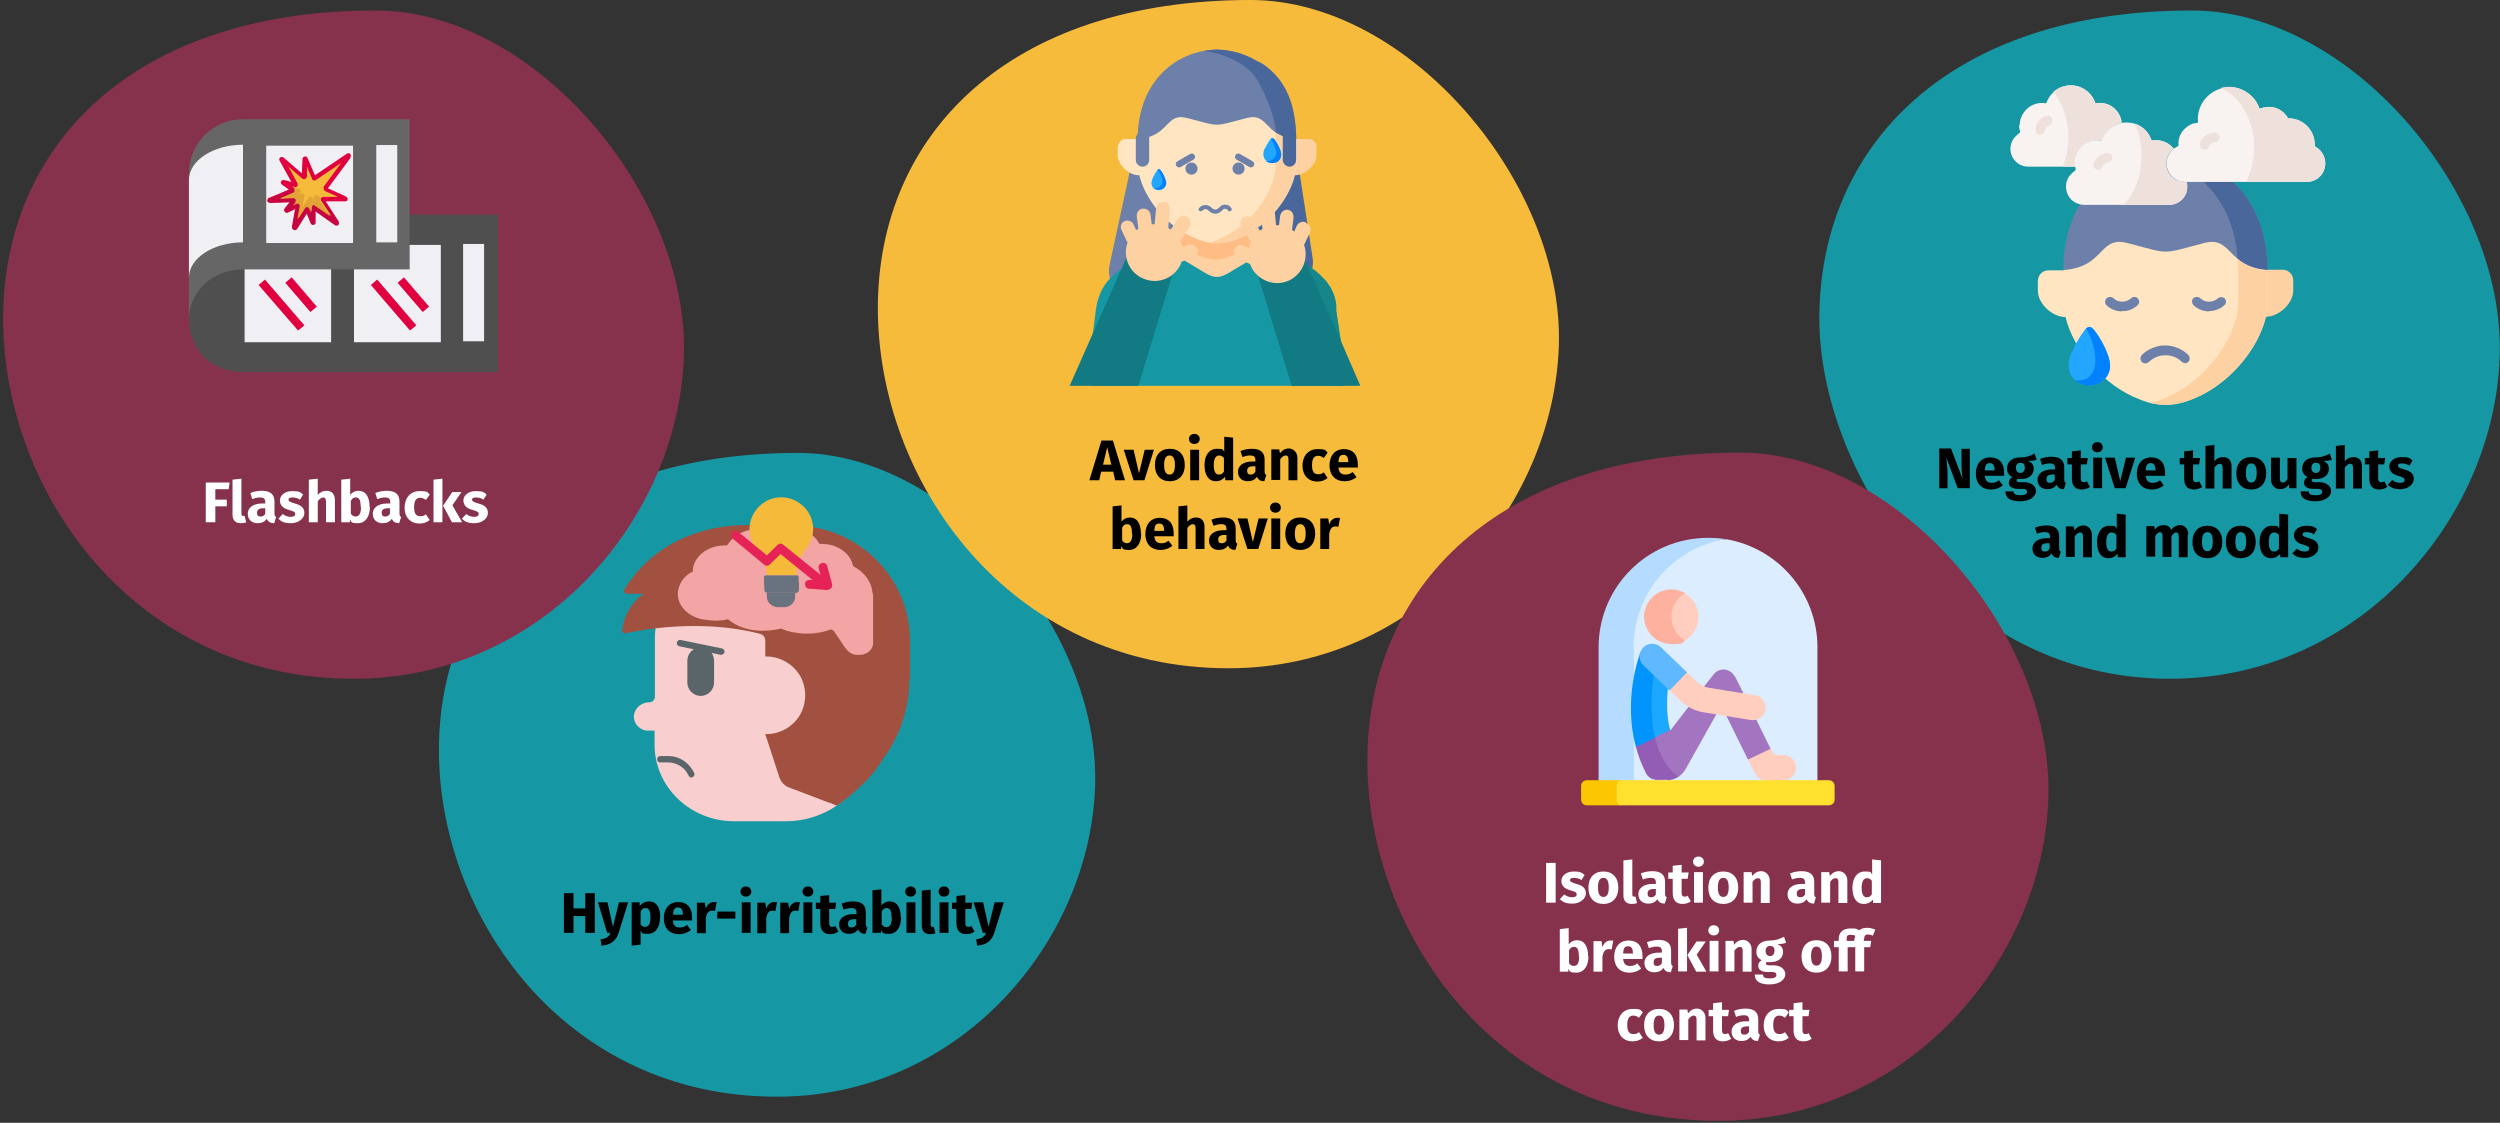 <?xml version="1.0" encoding="UTF-8"?>
<svg xmlns="http://www.w3.org/2000/svg" id="Ebene_1" data-name="Ebene 1" version="1.1" viewBox="0 0 786 353">
  <rect x="0" y="0" width="786" height="353" fill="#333333" stroke="none"/>
  <defs>
    <style>
      .cls-1 {
        fill: #87324c;
      }

      .cls-1, .cls-2, .cls-3, .cls-4, .cls-5, .cls-6, .cls-7, .cls-8, .cls-9, .cls-10, .cls-11, .cls-12, .cls-13, .cls-14, .cls-15, .cls-16, .cls-17, .cls-18, .cls-19, .cls-20, .cls-21, .cls-22, .cls-23, .cls-24, .cls-25, .cls-26, .cls-27, .cls-28, .cls-29, .cls-30, .cls-31, .cls-32, .cls-33, .cls-34, .cls-35, .cls-36, .cls-37, .cls-38, .cls-39, .cls-40, .cls-41, .cls-42, .cls-43, .cls-44, .cls-45, .cls-46 {
        stroke-width: 0px;
      }

      .cls-2, .cls-8, .cls-20, .cls-25, .cls-27, .cls-31, .cls-33, .cls-34, .cls-36, .cls-38, .cls-44 {
        fill-rule: evenodd;
      }

      .cls-2, .cls-35 {
        fill: #49679b;
      }

      .cls-3 {
        fill: #117a83;
      }

      .cls-4 {
        fill: #f6ba3a;
      }

      .cls-5 {
        fill: #f3a5a6;
      }

      .cls-6 {
        fill: #000;
      }

      .cls-7 {
        fill: #f8cfce;
      }

      .cls-8, .cls-16 {
        fill: #6d80aa;
      }

      .cls-9 {
        fill: #e52357;
      }

      .cls-10 {
        fill: #68737f;
      }

      .cls-11 {
        fill: #1ca8ff;
      }

      .cls-12, .cls-47 {
        fill: none;
      }

      .cls-13 {
        fill: #ffcebe;
      }

      .cls-14 {
        fill: #efeff4;
      }

      .cls-15 {
        fill: #666;
      }

      .cls-17, .cls-20 {
        fill: #fed1a3;
      }

      .cls-18 {
        fill: #60b9fe;
      }

      .cls-19 {
        fill: #dbedff;
      }

      .cls-21 {
        fill: #c60540;
      }

      .cls-22, .cls-34 {
        fill: #eee1dc;
      }

      .cls-23 {
        fill: #b5dcff;
      }

      .cls-24 {
        fill: #e0003f;
      }

      .cls-25 {
        fill: #0182fc;
      }

      .cls-26 {
        fill: #ffe02f;
      }

      .cls-27, .cls-32 {
        fill: #1598a4;
      }

      .cls-28 {
        fill: #a2503f;
      }

      .cls-29 {
        fill: #4f4f4f;
      }

      .cls-30 {
        fill: #5a6569;
      }

      .cls-31 {
        fill: #f8f2f0;
      }

      .cls-33 {
        fill: #22a6fe;
      }

      .cls-36 {
        fill: #158689;
      }

      .cls-37 {
        fill: #a374c0;
      }

      .cls-47 {
        stroke: #6d80aa;
        stroke-linecap: round;
        stroke-width: 1.3px;
      }

      .cls-38 {
        fill: #ffe5c1;
      }

      .cls-39 {
        fill: #fff;
      }

      .cls-40 {
        fill: #f7bb3c;
      }

      .cls-41 {
        fill: #0094fd;
      }

      .cls-42 {
        fill: #fbc700;
      }

      .cls-43 {
        fill: #e2a437;
      }

      .cls-44 {
        fill: #ffbc85;
      }

      .cls-45 {
        fill: #ffb1a0;
      }

      .cls-46 {
        fill: #935cb5;
      }
    </style>
  </defs>
  <g id="Page-1">
    <g id="vorlage">
      <g id="ptbs-symptome">
        <path id="path-3" class="cls-12" d="M10.4,0h765.3c5.7,0,10.4,8.3,10.4,18.6v314.7c0,10.3-4.6,18.6-10.4,18.6H10.4c-5.7,0-10.4-8.3-10.4-18.6V18.7C0,8.4,4.6,0,10.4,0Z"></path>
        <g id="Group">
          <path id="Oval-Copy-4" class="cls-32" d="M244.3,344.8c57.4,0,98.4-48.6,100-97.7,1.6-49.1-45.3-104.7-93.4-104.7-73.8,0-112.9,41.2-112.9,93.4s39.4,109,106.2,109Z"></path>
          <g id="Path">
            <path class="cls-7" d="M247.1,176.7h-16.2c-13.8,0-25,10.8-25,24v18.4c0,.4-.2.8-.5,1.2-.3.3-.7.5-1.2.5-2.4,0-4.5,1.6-4.9,4-.1,1.3.3,2.6,1.2,3.5.9.9,2.1,1.5,3.4,1.4h1.9v4.5c0,13.2,11.2,24,25,24h16.2c15.3,0,27.7-11.9,27.7-26.5v-28.4c0-14.7-12.4-26.5-27.7-26.5Z"></path>
            <path class="cls-30" d="M217.4,244.5c-.3,0-.6-.2-.8-.5l-.4-.7c-1.2-2.2-3.5-3.5-6-3.6h-2.6c-.6,0-1-.4-1-1s.4-1,1-1h2.6c3.2,0,6,1.8,7.6,4.5l.4.7c.2.3.2.7,0,1-.2.3-.5.5-.8.5h0Z"></path>
            <path class="cls-28" d="M285.9,213.6c0,9-2.9,17.8-8.3,25h0c-2,3.4-4.6,6.4-7.5,9h0c-2.2,2.1-4.5,4-7,5.7l-2.2-.9h0c-.3,0-.5-.1-.7-.2l-12.1-4.6c-.4-.1-.7-.3-1-.5-.9-.6-1.6-1.5-2-2.5l-4.5-13.8c4.5.1,8.6-2.2,10.9-6,2.2-3.8,2.2-8.6,0-12.4-2.3-3.8-6.5-6.1-10.9-6v-5c0-1-.7-1.9-1.6-2.1-18.6-4.9-37.8-1.2-42.4-.2-.3,0-.5,0-.7-.2s-.3-.4-.3-.7c.5-4.6,2.9-8.8,6.7-11.5h-5.2c-.3,0-.6-.2-.8-.5-.2-.3-.2-.6,0-.9,14.4-23.3,42-20.1,42-20.1h11c20.3,0,36.8,16.2,36.8,36.3v12.1Z"></path>
            <path class="cls-5" d="M274.3,186.4h0c-.4-5.1-4.8-7.8-6.1-8.4-.7-4-4.9-7-9.9-7h-.7c-1.5-3-5.1-5.2-9.3-5.2-2.1,0-4.2.5-6,1.6-1.4-.6-3-.9-4.5-.9-3.6-.1-7,1.6-9,4.7-.1.1-.3.2-.3.3,0,0-.4,0-.7,0-5.5,0-10,3.7-10,8.2-2.8,1.3-4.6,4-4.7,7,0,4.3,4,7.8,9.1,8.2h0c2.2.4,4.5.3,6.7-.2,1.2,1,4.6,3.6,10.8,3.6,1.5,0,3-.1,4.5-.4l1.4-.3c2,1.1,5.5,1.5,7,1.6h1.1c1,0,2,0,3-.2,1.5-.2,3-.5,4.4-1.1.5,0,.9.3,1.2.7l3.3,4.9c.1.2.3.4.5.6.9,1.2,2.3,1.9,3.8,1.8h.3c2.4,0,4.3-1.7,4.3-3.7v-14.5c0-.4,0-.8-.1-1.1h0Z"></path>
            <path class="cls-30" d="M220.3,218.8c-2.3,0-4.2-1.9-4.2-4.2v-6.9c0-2.3,1.9-4.2,4.2-4.2s4.2,1.9,4.2,4.2v6.9c0,2.3-1.9,4.2-4.2,4.2Z"></path>
            <path class="cls-30" d="M226.9,205.9h-.2l-13.1-2.7c-.5-.1-.9-.6-.8-1.2.1-.5.6-.9,1.2-.8l13.1,2.7c.4.1.7.6.7,1,0,.5-.4.8-.9.9h0Z"></path>
            <path class="cls-4" d="M253,173.1c3.7-4,3.5-10.2-.4-13.9-3.9-3.8-10.1-3.8-13.9,0-3.9,3.8-4.1,9.9-.4,13.9h0c1.7,2,2.7,4.6,2.7,7.2v.5h9.5v-.5c0-2.6.9-5.2,2.6-7.2h0Z"></path>
            <path class="cls-10" d="M250.6,183.9h-9.9c-.3,0-.5-.2-.5-.5v-1.9c0-.3.2-.6.5-.6h9.9c.3,0,.5.2.5.6v1.9c0,.3-.2.5-.5.5h0Z"></path>
            <path class="cls-10" d="M250.2,186.4h-8.9c-.6,0-1-.4-1-1v-2.3h10.9v2.4c0,.5-.4.9-.9.9h0Z"></path>
            <path class="cls-10" d="M246.7,190.9h-2.2c-.9,0-1.7-.4-2.4-1s-1-1.5-1-2.4v-1.1h8.9v1.1c0,.9-.3,1.7-1,2.4-.6.6-1.5,1-2.4,1Z"></path>
            <path class="cls-9" d="M259.9,185.5c-.3,0-.6-.1-.9-.3l-13.6-11-3.4,3.3c-.5.5-1.3.5-1.8,0l-9.9-8.2c-.5-.5-.6-1.3-.1-1.9s1.3-.7,1.9-.2l9,7.4,3.4-3.3c.5-.5,1.3-.5,1.8,0l14.6,11.8c.5.4.6,1,.4,1.5s-.7.9-1.3.9h0Z"></path>
            <path class="cls-9" d="M260.1,185.5h0l-5.7-.4c-.8,0-1.3-.7-1.3-1.5,0-.8.7-1.3,1.5-1.3l3.8.2-1-3.8c-.2-.7.2-1.5,1-1.7.7-.2,1.5.2,1.7,1l1.5,5.6c.1.4,0,.9-.2,1.2-.3.3-.7.5-1.1.5h0Z"></path>
          </g>
        </g>
        <g id="Group-2" data-name="Group">
          <path id="Oval-Copy-4-2" class="cls-32" d="M682.2,213.4c59.6,0,102.1-50.4,103.7-101.4,1.7-51-46.9-108.7-96.8-108.7-76.5,0-117.1,42.7-117.1,96.9,0,47.1,40.9,113.2,110.2,113.2Z"></path>
          <g id="Path-2" data-name="Path">
            <path class="cls-8" d="M653.9,64.2c-3.2,5.5-5.2,12.3-5.2,20.7,49.2-3.4,14.9-3.4,64.2,0,0-12.4-4.4-21.7-10.8-27.7-8.8-6-22.2-12.7-40.3-1-2.8,1.8-5.2,4.6-7.8,8h0Z"></path>
            <path class="cls-20" d="M712.9,84.9c-4,4-4.7,9.6-.6,14.7,4.1,0,8.7-4.1,8.7-8.3v-3.2c0-1.8-1.5-3.3-3.3-3.3h-4.8Z"></path>
            <path class="cls-38" d="M640.7,91.4c0,4.1,4.6,8.3,8.7,8.3,4.5-5.7,3.9-11.2-.6-14.7h-4.8c-1.8,0-3.3,1.5-3.3,3.3v3.2Z"></path>
            <path class="cls-2" d="M692.8,57.2c5.8,5.4,10,13.5,10.7,24.2,2.7,2.1,6,3.4,9.4,3.5,0-12.4-4.4-21.7-10.8-27.7h-9.3Z"></path>
            <path class="cls-38" d="M668.8,76.4c-9-2.3-7,7.6-20,8.5v9.9c0,1.7.2,3.3.6,4.9,2.5,10.4,12.1,21.7,23.4,25.9,5.1,2.2,10.9,2.2,16.1,0,11.4-4.2,21-15.5,23.5-25.9.4-1.6.6-3.3.6-4.9v-9.9c-13-.9-11.1-10.8-20-8.5-6.9,1.8-9.5,2.7-12.1,2.7s-5.1-.9-12.1-2.7h0Z"></path>
            <path class="cls-20" d="M703.7,84.9v9.9c0,1.7-.2,3.3-.6,4.9-2.5,10.4-12.1,21.7-23.5,25.9-1.1.4-2.3.8-3.4,1.1,1.5.4,3.1.6,4.6.6,2.7,0,5.5-.6,8-1.6,11.4-4.2,21-15.5,23.5-25.9.4-1.6.6-3.3.6-4.9v-9.9c-3.4,0-6.7-1.3-9.4-3.5,0,1.1.1,2.3.1,3.5h0Z"></path>
            <path class="cls-31" d="M690,38.7c-3,.8-5.2,3.5-5.1,6.6,0,.7.2.5-.4.8-2.5,1.2-3.8,3.9-3.2,6.5.6,2.7,3,4.6,5.7,4.6h38.3c2.6,0,4.9-1.7,5.6-4.3.7-2.5-.4-5.2-2.6-6.6-.6-.4-.5-.1-.5-.8,0-4.6-3.7-8.3-8.2-8.3-.1,0-.1,0-.2,0-1.2-2.2-3.5-3.6-6-3.6-.7,0-1.4.1-2,.3-1.4.4-.8.5-1.5-1-2.1-4.1-6.7-6.3-11.1-5.2-4.5,1-7.7,5-7.8,9.5,0,1.6.4,1.2-.9,1.6Z"></path>
            <path class="cls-34" d="M708.7,46.4c0,3.7-.8,7.4-2.5,10.8h19c2.6,0,4.9-1.7,5.6-4.3.7-2.5-.4-5.2-2.6-6.6-.6-.4-.5-.1-.5-.8,0-4.6-3.7-8.3-8.2-8.3-.1,0-.1,0-.2,0-1.2-2.2-3.5-3.6-6-3.6-.7,0-1.4.1-2,.3-1.4.4-.8.5-1.5-1-1.7-3.4-5.2-5.6-9-5.6-.9,0-1.9.1-2.8.4,6.2,2.3,10.7,9.9,10.7,18.8h0Z"></path>
            <path class="cls-16" d="M687.1,114.2c-.4,0-.8-.2-1.1-.4-1.4-1.4-3.2-2.1-5.2-2.1s-3.8.8-5.2,2.1c-.4.4-.9.5-1.5.4-.5-.1-.9-.5-1.1-1.1-.1-.5,0-1.1.4-1.5,1.9-1.9,4.6-3,7.3-3s5.4,1.1,7.3,3c.4.4.6,1.1.3,1.7-.2.6-.8.9-1.4.9h0Z"></path>
            <path class="cls-16" d="M667.1,97.9c-1.8,0-3.5-.7-4.8-1.9-.4-.4-.5-.9-.4-1.5.1-.5.5-.9,1.1-1.1.5-.1,1.1,0,1.5.4,1.5,1.4,3.9,1.4,5.5,0,.6-.6,1.6-.6,2.1,0,.6.6.6,1.6,0,2.1-1.3,1.3-3.1,2-4.9,1.9h0Z"></path>
            <path class="cls-16" d="M694.5,97.9c-1.8,0-3.5-.7-4.8-1.9-.4-.4-.6-.9-.5-1.5.1-.6.5-1,1.1-1.1.5-.1,1.1,0,1.5.4,1.5,1.4,3.9,1.4,5.5,0,.6-.5,1.5-.5,2.1,0,.6.6.6,1.5,0,2.1-1.3,1.2-3,1.9-4.8,1.9h0Z"></path>
            <path class="cls-31" d="M634.8,39.3c0,2.6,1.1,1.7-.7,3.2-1.8,1.5-2.5,4-1.7,6.2.8,2.2,2.9,3.7,5.3,3.7h14.8c0-.4-.1-.8-.1-1.3,0-2,.8-3.9,2.3-5.2,1.5-1.3,3.4-2,5.4-1.8,1,0,.7.3,1.1-.6,1-2.5,3.2-4.3,5.9-4.9-.4-3.8-3.7-6.6-7.5-6.2-1,0-.7.3-1-.6-1.3-3-4.2-5-7.5-5s-6.2,2-7.5,5c-.4.9,0,.7-1,.6-1.9-.2-3.9.5-5.3,1.8-1.4,1.3-2.3,3.2-2.3,5.1h0Z"></path>
            <path class="cls-31" d="M660,44.1c-2-.2-3.9.5-5.4,1.8-1.5,1.3-2.3,3.2-2.3,5.2,0,.4,0,.8.1,1.3.2,1.1.6.8-.8,1.9-1.7,1.4-2.4,3.6-1.9,5.7.5,2.1,2.1,3.8,4.2,4.2.4.1.9.2,1.3.2h26.8c1.8,0,3.4-.8,4.5-2.2s1.4-3.2,1-5h-.7c-2.5,0-4.8-1.6-5.5-4s0-5,2.1-6.5c-1.5-1.8-3.8-2.8-6.1-2.6-1,0-.7.3-1.1-.6-1.3-3.1-4.3-5-7.6-5s-6.3,2-7.6,5c-.4.9,0,.7-1.1.6h0Z"></path>
            <path class="cls-34" d="M645.6,28.8c3.1,4.1,4.7,9.1,4.7,14.3,0,3.2-.6,6.3-1.8,9.3h3.9c0-.4-.1-.8-.1-1.3,0-2,.8-3.9,2.3-5.2,1.5-1.3,3.4-2,5.4-1.8,1,0,.7.3,1.1-.6.7-1.6,1.8-3,3.3-3.9.8-.5,1.6-.8,2.5-1-.4-3.8-3.7-6.6-7.5-6.2-1,0-.7.3-1-.6-1-2.4-3.1-4.1-5.6-4.7s-5.2,0-7.1,1.7h0Z"></path>
            <path class="cls-34" d="M673.3,49c0,6.3-2.2,11.9-5.7,15.4h14.4c1.8,0,3.4-.8,4.5-2.2s1.4-3.2,1-5h-.7c-2.5,0-4.8-1.6-5.5-4s0-5,2.1-6.5c-1.5-1.8-3.8-2.8-6.1-2.6-1,0-.7.3-1.1-.6-.9-2.2-2.7-3.9-5-4.6,1.4,3.2,2.1,6.6,2.1,10.1h0Z"></path>
            <path class="cls-22" d="M693.2,47c-.2,0-.3,0-.5,0-.8-.2-1.2-1.1-1-1.9.6-1.9,2.3-3.3,4.4-3.4.8-.1,1.6.4,1.7,1.3.1.8-.4,1.6-1.3,1.7-1.4.2-1.8.8-2,1.4-.2.6-.7,1-1.4,1.1Z"></path>
            <path class="cls-22" d="M659.7,53.3c-.2,0-.3,0-.5,0-.8-.3-1.2-1.1-1-1.9.7-1.8,2.3-3.1,4.2-3.3.8-.1,1.6.4,1.7,1.3.1.8-.4,1.6-1.3,1.7-.8,0-1.5.6-1.8,1.3-.2.6-.8,1-1.4,1h0Z"></path>
            <path class="cls-22" d="M641.3,42.4h0c-.4,0-.8-.2-1-.5-.3-.3-.4-.7-.4-1.1.1-2,1.4-3.7,3.3-4.3.5-.2,1.1-.2,1.5.2.4.3.7.8.6,1.4s-.4,1-.9,1.2c-1.2.5-1.4,1.1-1.5,1.7,0,.8-.7,1.4-1.5,1.4h0Z"></path>
            <path class="cls-33" d="M651.4,110.6c-.6,1.3-1,2.7-1,4.2,0,5.7,5.9,7.6,9.7,5.6,2.1-1.1,3.4-3.3,3.3-5.6,0-3-3-8.6-5-11-.6-.7-1-1-1.5-1h0c-.5,0-1,.3-1.5,1-1.6,2.1-2.9,4.4-3.9,6.8h0Z"></path>
            <path class="cls-25" d="M655.8,103.2c1.8,3,2.9,6.5,3,10,0,4.3-2.4,7-6.5,6.3.6.5,1.3.9,2,1.2,1.9.7,4,.6,5.8-.3,2.1-1.1,3.4-3.3,3.3-5.6,0-3-3-8.6-5-11-.6-.7-1-1-1.5-1h0c-.4,0-.7.2-1,.5h0Z"></path>
          </g>
        </g>
        <g id="Group-3" data-name="Group">
          <path id="Oval-Copy-4-3" class="cls-40" d="M386.3,210.1c59.6,0,102.1-50.4,103.8-101.4C491.7,57.7,443.1,0,393.2,0c-76.6,0-117.2,42.7-117.2,96.9s40.9,113.2,110.3,113.2Z"></path>
          <g>
            <rect id="Rectangle" class="cls-16" x="332.5" y="52" width="63.7" height="22.1" rx="8.8" ry="8.8" transform="translate(225.9 405.9) rotate(-77.8)"></rect>
            <rect id="Rectangle-2" data-name="Rectangle" class="cls-35" x="387.3" y="29.6" width="22.1" height="62.5" rx="8.8" ry="8.8" transform="translate(-4.6 60.7) rotate(-8.7)"></rect>
            <g id="Path-3" data-name="Path">
              <path class="cls-38" d="M351.4,46.2v2.5c0,3.2,3.6,6.5,6.8,6.4l4-5.1-4.5-6.3h-3.7c-1.4,0-2.5,1.1-2.5,2.5Z"></path>
              <path class="cls-20" d="M407.5,43.7l-4.7,4.8,4.3,6.6c3.2,0,6.8-3.2,6.8-6.4v-2.5c0-1.4-1.1-2.5-2.5-2.5h-3.8Z"></path>
              <path class="cls-27" d="M421.5,121.3h-77.8c-1.6,0-2.2-.4-2-2.1l1.9-14.3.9-7.2c.8-6.5,3.9-10.4,8-13,.7-.4,1.4-.9,2.2-1.2,2.8-1.3,5.7-2.3,8.7-3.1l3.6-1c.3,0,.5-.2.8-.3h29.8c.2.1.5.2.8.3l1.8.5.9.2c0,0,.2,0,.2,0,1.2.3,2.4.6,3.6,1l.5.2.6.2.9.3c.5.2,1,.4,1.6.6l.5.2c.2,0,.5.2.7.3l.5.2h0l.5.2.3.2h.2c.9.6,1.7,1.1,2.5,1.7l.2.2h.1c0,.1.2.3.2.3.2.1.4.3.6.5l.2.2c.1.1.3.2.4.4l.2.2.3.3.2.2.2.2.2.2c.2.2.4.4.5.6l.2.2.2.3v.2c.1,0,.3.2.3.2v.2c.1,0,.4.4.4.4l.2.3c0,.1.1.3.2.4h0c0,.1.2.4.2.4,0,0,0,0,0,0,.1.3.3.6.4.9h0c0,0,.2.5.2.5h0c0,0,.2.5.2.5,0,0,0,0,0,0,0,.1,0,.2.1.4v.2c0,.2.2.3.2.5h0c0,.2,0,.3.1.5h0c0,0,.1.5.1.5,0,.2,0,.3.1.5,0,0,0,.2,0,.2,0,0,0,.2,0,.3,0,.2,0,.3,0,.5v.3c0,0,0,.2,0,.2,0,.2,0,.3,0,.5l1.7,11h0l1.4,10.7c.2,1.6-.3,2.1-1.9,2.1Z"></path>
              <path class="cls-20" d="M367.7,79.1l11.2,6.7c2.8,1.7,4.5,1.7,7.4,0l11.2-6.7c-2.7-1.3-3.4-4.9-4-6.2-1.5.9-20.2.9-21.7,0-.6,1.2-1.4,4.9-4,6.2h0Z"></path>
              <path class="cls-38" d="M357.7,51.3c0,1.3.2,2.6.5,3.8,1.6,6.6,6.8,13.7,13.6,17.8,1.5.9,3,1.7,4.6,2.3,4,1.7,8.5,1.7,12.5,0,1.6-.6,3.2-1.4,4.6-2.3,6.7-4.1,12-11.2,13.6-17.8.3-1.3.5-2.5.5-3.8v-7.6c-38-20.1-11.4-20.7-49.8,0v7.6h0Z"></path>
              <path class="cls-8" d="M382.6,15.6c-12.4.2-24.9,9.6-24.9,28.1,10.1-.7,8.6-8.4,15.5-6.6,5.4,1.4,7.4,2.1,9.4,2.1s4-.7,9.4-2.1c7-1.8,5.4,5.9,15.5,6.6,0-4.7-.9-9.4-2.8-13.8-.6-1-4.2-8.9-9.5-10.7-3.8-2.3-8.1-3.5-12.5-3.6h0Z"></path>
              <path class="cls-44" d="M387.5,80.3c1.1-.6.7-.8,2,0,.7.5,1.8,1,3,1.7l5-2.9c-2.6-1.3-3.4-4.9-4-6.2-1.5.9-3,1.7-4.6,2.3-4,1.7-8.5,1.7-12.5,0-1.6-.6-3.2-1.4-4.6-2.3-.3.7-.7,2.1-1.5,3.5,4.7,3.2,10.5,7.3,17.2,3.9h0Z"></path>
              <path class="cls-2" d="M378.5,16c5.3.6,12,3.3,15.5,7.4.2-1.5.5-2.9,1.1-4.2-3.8-2.3-8.1-3.5-12.5-3.6-1.4,0-2.7.2-4,.4h0Z"></path>
              <path class="cls-2" d="M394,23.4c2.5,2.8,6.4,12,7,16.7,0,.5,0,1,.1,1.6,1.9,1.2,4.1,1.9,6.4,2,0-5.4-.6-18.6-12.3-24.5-2,1-3.6-.7-1.2,4.3Z"></path>
              <path class="cls-20" d="M401.1,43.9v7.6c0,1.3-.2,2.6-.5,3.8-1.5,6.6-6.8,13.7-13.5,17.9-1.5.9-3,1.7-4.6,2.3-.8.3-1.6.6-2.5.8.9.2,1.7.2,2.6.2,2.1,0,4.3-.5,6.2-1.3,1.6-.6,3.2-1.4,4.6-2.3,6.7-4.2,12-11.2,13.6-17.8.3-1.3.5-2.5.5-3.8v-7.6c-2.3,0-4.5-.8-6.4-2,0,.8,0,1.5,0,2.3h0Z"></path>
              <path class="cls-36" d="M421.5,121.3h-3.1l-2.7-20.7c-.5-5.8-4.1-10.9-9.4-13.4-3.9-2-8.3-3.1-11.8-4.3-.7-.2-1.3-.5-1.9-.8h0l5-2.9c.2.1.5.2.8.3l1.8.5.9.2c0,0,.2,0,.2,0,1.2.3,2.4.7,3.6,1l.5.2.6.2.9.3c.5.2,1.1.4,1.6.6l.5.2c.2,0,.5.2.7.3l.5.2h0l.5.2.3.2h.2c.9.6,1.7,1.1,2.5,1.7l.2.2h.1c0,.1.2.3.2.3.2.1.4.3.6.5l.2.2c.1.1.3.2.4.4l.2.2.3.3.2.2.2.2.2.2c.2.2.4.4.5.6l.2.2.2.3v.2c.1,0,.3.2.3.2v.2c.1,0,.4.4.4.4l.2.3c0,.1.2.3.2.4h0c0,.1.2.4.2.4,0,0,0,0,0,0,.1.3.3.6.4.9h0c0,0,.2.5.2.5h0c0,0,.2.5.2.5,0,0,0,0,0,0,0,.1,0,.2.1.4v.2c0,.1.2.3.2.5h0c0,.2,0,.3.1.5h0s.1.5.1.5c0,.2,0,.3.1.5,0,0,0,.2,0,.2,0,0,0,.2,0,.3,0,.2,0,.3,0,.5v.3c0,0,0,.2,0,.2,0,.2,0,.3,0,.5l1.6,10.9h0l1.4,10.7c.2,1.6-.3,2.1-1.9,2.1Z"></path>
              <path class="cls-33" d="M362.4,56c-.2.5-.3,1-.4,1.5,0,.8.4,1.6,1.1,2s1.6.4,2.3,0c.8-.4,1.2-1.2,1.2-2-.3-1.4-.9-2.8-1.8-3.9-.2-.2-.4-.4-.5-.4h0c-.2,0-.3.1-.5.4-.6.7-1,1.6-1.4,2.4h0Z"></path>
              <path class="cls-25" d="M364,53.4c.8,1,1.3,2.3,1.5,3.5,0,.6-.2,1.1-.5,1.5-.2.2-.4.3-.6.5-.5.2-1,.3-1.6.2.2.2.4.3.7.4.7.2,1.4.2,2-.1.8-.4,1.2-1.2,1.2-2-.3-1.4-.9-2.8-1.8-3.9-.2-.2-.4-.4-.5-.4h0c-.1,0-.3,0-.4.2h0Z"></path>
              <g>
                <path class="cls-33" d="M397.6,46.7c-.3.6-.4,1.2-.4,1.8,0,1,.5,1.9,1.4,2.4.9.5,1.9.5,2.8,0,.9-.5,1.4-1.4,1.4-2.4,0-1.3-1.3-3.7-2.1-4.7-.2-.3-.4-.4-.7-.4h0c-.2,0-.4.2-.6.4-.7.9-1.2,1.9-1.7,2.9h0Z"></path>
                <path class="cls-25" d="M399.5,43.6c.9,1.3,1.5,2.7,1.8,4.3,0,.7-.2,1.3-.7,1.8-.2.2-.5.4-.7.6-.6.3-1.2.4-1.9.3.3.2.5.4.9.5.8.3,1.7.2,2.5-.1.9-.5,1.4-1.4,1.4-2.4,0-1.3-1.3-3.7-2.1-4.7-.2-.3-.4-.4-.7-.4h0c-.2,0-.3,0-.4.2h0Z"></path>
              </g>
            </g>
            <g id="Path-4" data-name="Path">
              <g>
                <polygon class="cls-3" points="369.6 82.8 368.4 86.9 357.9 121.3 336.3 121.3 343.6 104.8 352.5 84.7 354 81.2 355.7 77.4 363.4 80.4 369.6 82.8"></polygon>
                <path class="cls-17" d="M376.3,78.2h0c-.2-.6-.7-1-1.2-1.2-.5-.2-1.1-.2-1.6,0l-1.7.8c-.2-.7-.4-1.4-.7-2l2.9-4.6c.6-1,.3-2.4-.8-3-1-.6-2.3-.3-2.9.7l-2.2,3.3c-.2-.2-.5-.3-.8-.5l.5-5.9c0-.6-.1-1.1-.5-1.6s-.9-.7-1.4-.7h0c-.6,0-1.1.1-1.6.5s-.7.9-.8,1.4l-.5,5.1c-.3,0-.6,0-.9,0l-.4-3c-.1-1.2-1.2-2-2.4-1.9-1.2.1-2,1.2-1.9,2.4l.5,3.9c-.2.2-.5.3-.7.5l-.8-1.8c-.2-.5-.7-.9-1.2-1.1-.5-.2-1.1-.2-1.6,0h0c-1.1.5-1.5,1.8-1,2.8l1.9,4c-1.7,4.7.8,9.9,5.5,11.5,4.7,1.7,9.9-.8,11.5-5.5l3.9-1.8c1.1-.5,1.5-1.8,1-2.8h0Z"></path>
              </g>
              <g>
                <polygon class="cls-3" points="427.7 121.3 406.1 121.3 395.6 86.9 394.4 82.8 394.4 82.8 401.1 80.2 408.4 77.4 410.1 81.2 411.2 83.8 411.2 83.8 411.2 83.8 422.1 108.4 422.1 108.4 427.7 121.3"></polygon>
                <path class="cls-17" d="M410.5,69.9h0c-.5-.2-1.1-.3-1.6,0-.5.2-1,.6-1.2,1.1l-.8,1.8c-.2-.2-.5-.4-.7-.5l.5-3.9c0-.8-.2-1.5-.8-2-.6-.5-1.4-.6-2.1-.3s-1.2,1-1.3,1.7l-.4,3c-.3,0-.6,0-.9,0l-.5-5.1c0-.6-.3-1.1-.8-1.4-.4-.4-1-.5-1.6-.5h0c-.6,0-1.1.3-1.4.7-.4.4-.5,1-.5,1.6l.5,5.9c-.3.2-.5.3-.8.5l-2.1-3.4c-.4-.7-1.1-1.1-1.9-1.1-.8,0-1.5.5-1.9,1.2s-.3,1.6.2,2.2l2.9,4.6c-.3.6-.5,1.3-.7,2l-1.7-.8c-.5-.2-1.1-.3-1.6,0s-1,.6-1.2,1.1h0c-.5,1.1,0,2.4,1,2.9l3.9,1.8c1.7,4.7,6.9,7.1,11.5,5.5,4.7-1.7,7.1-6.9,5.5-11.5l1.9-4c.2-.5.3-1.1,0-1.6-.2-.5-.6-1-1.1-1.2h0Z"></path>
              </g>
            </g>
            <path id="Rectangle-3" data-name="Rectangle" class="cls-16" d="M375.6,48.8h0c.3.5.1,1.1-.4,1.4l-4,2.3c-.5.3-1.1.1-1.4-.4h0c-.3-.5-.1-1.1.4-1.4l4-2.3c.5-.3,1.1-.1,1.4.4Z"></path>
            <path id="Rectangle-4" data-name="Rectangle" class="cls-16" d="M394.2,52.1h0c-.3.5-.9.7-1.4.4l-4-2.3c-.5-.3-.7-.9-.4-1.4h0c.3-.5.9-.7,1.4-.4l4,2.3c.5.3.7.9.4,1.4Z"></path>
            <path id="Path-5" data-name="Path" class="cls-16" d="M359.3,41.6h.7c.7,0,1.3.6,1.3,1.3v7.4c0,1.1-.9,2.1-2.1,2.1h0c-1.1,0-2.1-.9-2.1-2.1v-6.7c0-1.1.9-2.1,2.1-2.1h0Z"></path>
            <rect id="Rectangle-5" data-name="Rectangle" class="cls-35" x="403.3" y="40.1" width="4.2" height="12.3" rx="2.1" ry="2.1"></rect>
            <path id="Path-6" data-name="Path" class="cls-47" d="M377.5,65.8c.4-.4.9-.7,1.5-.7s1.1.3,1.5.7c.7.8,1.9,1,2.8.3.2-.1.4-.3.6-.5.3-.4.8-.7,1.4-.6.5,0,1,.3,1.3.8"></path>
            <circle id="Oval" class="cls-16" cx="389.4" cy="53" r="1.9"></circle>
            <circle id="Oval-2" data-name="Oval" class="cls-16" cx="374.6" cy="53" r="1.9"></circle>
          </g>
        </g>
        <g id="Group-Copy-7">
          <path id="Oval-Copy-4-3-2" data-name="Oval-Copy-4-3" class="cls-1" d="M540.2,352.4c59.6,0,102.1-50.4,103.8-101.4,1.7-51-46.9-108.7-96.9-108.7-76.6,0-117.2,42.7-117.2,96.9s40.9,113.2,110.3,113.2Z"></path>
          <g id="social-withdrawal">
            <path id="Path-7" data-name="Path" class="cls-19" d="M542.5,169.6h-4.8l-10.8,5-10,10.8-4.9,9.8v51.7h56.6l2.8-1.6v-41.8c0-17.1-12.5-31.3-28.9-34Z"></path>
            <path id="Path-8" data-name="Path" class="cls-23" d="M513.6,203.5c0-17.1,12.5-31.3,28.9-34-1.8-.3-3.7-.4-5.5-.4-19,0-34.4,15.4-34.4,34.4v41.8l2.3,1.6h11.1l-2.3-1.6v-41.8h0Z"></path>
            <path id="Path-9" data-name="Path" class="cls-37" d="M545.4,212.7c-.6-1.2-1.8-2-3.1-2.2-1.3-.1-2.7.4-3.5,1.5l-3,3.8.2.7,11.4,1.8.7-.4-2.6-5.2Z"></path>
            <path id="Path-10" data-name="Path" class="cls-37" d="M522.5,239.8l3.9,4.5h1.2c.9-.6,1.7-1.4,2.3-2.4l9.7-17.3-.7-.8-7.2-1.9-.8.3-5.7,7.4-.7-.5-4.7,2.2,2.7,8.4Z"></path>
            <path id="Path-11" data-name="Path" class="cls-46" d="M524.1,245.3c1.3,0,2.6-.4,3.6-1.1-4.2-3-6.4-7.9-7.5-13l-5.2,2.5-.7,1c.7,2.8,1.8,5.6,3.2,8.4.6,1.2,1.9,2.1,3.5,2.1h3.1Z"></path>
            <polygon id="Path-12" data-name="Path" class="cls-37" points="552.2 226.3 551.1 225.7 543.4 224.6 542.8 225.1 549.6 238.9 551 238.9 556.4 236.7 556.7 235.5 552.2 226.3"></polygon>
            <path id="Path-13" data-name="Path" class="cls-11" d="M520,209.4l-1.6,5.6v7.9l1.1,7.4.5,1.6,5.1-2.4c-1.2-4.3-1.1-9.2-.7-13.1l-.5-1.8-3.8-5.4c0,0,0,0,0,0h0Z"></path>
            <path id="Path-14" data-name="Path" class="cls-41" d="M520.3,209.7l-2.9-4-1.6-.7c-.5,1.3-5.5,14.7-1.5,29.8l6-2.8c-2.1-9.2-.5-19.5,0-22.2Z"></path>
            <path id="Path-15" data-name="Path" class="cls-13" d="M560.9,237.4h-2.1c-.7,0-1.3-.4-1.6-1l-.5-1-7.1,3.4,2.1,4.3c.7,1.3,2,2.2,3.5,2.2h5.5c2.2,0,4.1-1.8,4-4,0-2.1-1.8-3.9-3.9-3.9Z"></path>
            <path id="Path-16" data-name="Path" class="cls-13" d="M551.8,218.6l-14.7-2.4c-1.3-.2-2.5-.8-3.5-1.7l-3.2-3.1-.8.2-4.4,4.8-.2.7,3.2,3.1c2.1,2,4.8,3.4,7.7,3.8l14.7,2.4c.2,0,.4,0,.6,0,1.9,0,3.6-1.4,3.9-3.3.3-2.1-1.1-4.2-3.3-4.5h0Z"></path>
            <path id="Path-17" data-name="Path" class="cls-18" d="M530.4,211.4l-8.2-7.9c-1.6-1.5-4.1-1.5-5.6.1-1.5,1.6-1.5,4.1.1,5.6l8.2,7.9,5.5-5.7Z"></path>
            <path id="Path-18" data-name="Path" class="cls-26" d="M575,245.3h-65.9l-.6.3-.4.8v5.9l.4.5.8.4h65.7c1,0,1.8-.8,1.8-1.8v-4.3c0-1-.8-1.8-1.8-1.8h0Z"></path>
            <path id="Path-19" data-name="Path" class="cls-42" d="M508.2,251.4v-4.3c0-1,.8-1.8,1.8-1.8h-11.1c-1,0-1.8.8-1.8,1.8v4.3c0,1,.8,1.8,1.8,1.8h11.1c-1,0-1.8-.8-1.8-1.8Z"></path>
            <path id="Path-20" data-name="Path" class="cls-13" d="M529.8,186.5h-2.5s-4.1,5.3-4,6.3c.1.9.4,4.8,1.3,5.9.8,1.1,2.5,1.8,2.5,1.8l2.3,1.1c2.7-1.4,4.6-4.3,4.6-7.6,0-3.2-1.7-6-4.3-7.4Z"></path>
            <path id="Path-21" data-name="Path" class="cls-45" d="M525.5,193.9c0-3.2,1.7-6,4.3-7.4-1.3-.7-2.7-1.2-4.3-1.2-4.7,0-8.6,3.9-8.6,8.6s3.9,8.6,8.6,8.6,3-.4,4.3-1.2c-2.6-1.5-4.3-4.3-4.3-7.4h0Z"></path>
          </g>
        </g>
        <g id="Group-4" data-name="Group">
          <path id="Oval-Copy-4-4" class="cls-1" d="M111.2,213.4c59.6,0,102.1-50.4,103.8-101.4C216.7,61,168,3.3,118.1,3.3,41.6,3.3,1,46,1,100.2s40.9,113.2,110.2,113.2Z"></path>
          <g id="Path-22" data-name="Path">
            <path class="cls-29" d="M59.4,100c0,10.6,7.6,17,17,17h80.2v-49.5H59.4v32.5Z"></path>
            <polyline class="cls-14" points="152.2 76.7 145.6 76.7 145.6 107.3 152.2 107.3"></polyline>
            <polyline class="cls-14" points="104.1 102.5 104.1 107.6 76.9 107.6 76.9 77 104.1 77 104.1 99"></polyline>
            <polygon class="cls-24" points="99.6 96.4 97.6 98.1 89.7 88.9 91.7 87.2 99.6 96.4"></polygon>
            <polygon class="cls-24" points="95.7 102.3 93.7 103.9 81.3 89.6 83.3 87.9 95.7 102.3"></polygon>
            <polyline class="cls-14" points="138.6 102.5 138.6 107.6 111.3 107.6 111.3 77 138.6 77 138.6 99"></polyline>
            <polygon class="cls-24" points="134.9 96.4 132.9 98.1 125 88.9 127 87.2 134.9 96.4"></polygon>
            <polygon class="cls-24" points="130.9 102.3 128.9 103.9 116.6 89.6 118.6 87.9 130.9 102.3"></polygon>
            <path class="cls-15" d="M59.4,100v-45.5c0-9.4,7.6-17,17-17h52.4v47.2h-52.4c-9.4,0-17,6.7-17,16.1"></path>
            <polyline class="cls-14" points="111 71.3 111 76.4 83.7 76.4 83.7 45.8 111 45.8 111 67.8"></polyline>
            <path class="cls-14" d="M59.4,86.2v-29.6c0-6.1,7.6-11.1,17-11.1h0v30.7h0c-9.4,0-17,5-17,11.1"></path>
            <polyline class="cls-14" points="124.9 45.6 118.3 45.6 118.3 76.2 124.9 76.2"></polyline>
            <g>
              <path class="cls-24" d="M110.3,49.5l-7.2,9.7,5.7,2.6c.3.2.5.5.5.9,0,.4-.4.6-.8.6h-6.1l4,6.2c.2.3.2.8-.1,1s-.7.3-1,0l-6.2-4.3v3.4c.1.4-.2.7-.6.8-.4,0-.8-.1-.9-.5l-1.2-3-3.1,4.9c-.2.3-.6.5-1,.3-.4-.1-.6-.5-.5-.9l1-5.7-2.3,1.2c-.3.2-.8,0-1-.2-.2-.3-.2-.7,0-1l1.6-2-6.2.2c-.4,0-.7-.2-.8-.6s.1-.8.5-.9l6.2-2.6-2.2-1.6c-.3-.2-.4-.7-.2-1,.2-.3.5-.5.9-.4l2.3.6-3.7-6.7c-.2-.3-.1-.8.2-1,.3-.2.7-.2,1,0l5.8,5,.2-4.5c0-.4.3-.7.7-.8s.7.1.9.5l2.3,5.4,10.1-6.8c.3-.2.8-.2,1,.1.3.3.3.7,0,1h0Z"></path>
              <path class="cls-21" d="M84.2,63.2c0,.4.4.6.8.6l6.2-.2-1.6,2c-.2.3-.2.7,0,1,.2.3.7.4,1,.2l2.3-1.1-1,5.7c0,.4.1.8.5.9.4.2.8,0,1-.3l3.1-4.9,1.2,3.1c.1.4.5.6.9.5.4,0,.7-.4.6-.8v-3.4c0,0,6.1,4.3,6.1,4.3.3.2.7.2,1,0s.3-.7.1-1l-4-6.2h0l-2.7-1.9-7.2-2.1c-.6,0-1.2.1-1.7.4l-6.2,2.6c-.4.1-.7.5-.6.9h0Z"></path>
              <path class="cls-40" d="M101.6,58.9l5.7-7.7-8,5.4c-.2.1-.4.2-.7.1-.2,0-.4-.2-.5-.5l-1.6-3.8v3.2c-.2.3-.4.6-.6.7s-.6,0-.8-.1l-4.4-3.8,2.8,5.2c.2.3.1.6,0,.9-.2.3-.5.4-.8.3l-.9-.2.8.6c.2.2.3.5.3.7,0,.3-.2.5-.5.6l-4.2,1.8,4.3-.2c.3,0,.6.2.7.4.1.3.1.6,0,.9l-.8,1,1-.5c.3-.1.6-.1.8,0s.4.5.3.8l-.7,4,2.2-3.4c.2-.3.5-.4.8-.4.3,0,.6.2.7.5l.5,1.2v-1.3c0-.3.1-.6.4-.8.3-.2.6-.1.9,0l4.8,3.3-3.1-4.7c-.2-.3-.2-.6,0-.8.1-.3.4-.4.7-.4h4.6l-4-1.8c-.2,0-.4-.3-.5-.5,0-.2,0-.5,0-.7h0Z"></path>
              <path class="cls-43" d="M103.8,67.9l-3.1-4.7c-.2-.3-.2-.6,0-.8,0,0,.1-.2.2-.2l-1.1-.8c-.2-.1-.5-.1-.7,0-.2.1-.4.4-.4.6v1.2l-.4-1c-.1-.2-.3-.4-.6-.4s-.5,0-.7.3l-1.9,3,.6-3.5c0-.3,0-.5-.3-.7s-.5-.2-.7,0l-.9.5.7-.9c.2-.2.2-.5,0-.8-.1-.2-.4-.4-.7-.4h-1.4c.2.3.2.5.2.8s-.2.5-.5.6l-4.2,1.8,4.3-.2c.3,0,.6.2.7.4.1.3.1.6,0,.9l-.8,1,1-.5c.3-.1.6-.1.8,0,.2.2.4.5.3.8l-.7,4,2.2-3.4c.2-.3.5-.4.8-.4.3,0,.6.2.7.5l.5,1.2v-1.4c0-.3.1-.6.4-.8.3-.2.6-.2.8,0l4.8,3.3Z"></path>
            </g>
          </g>
        </g>
      </g>
    </g>
  </g>
  <g>
    <path class="cls-6" d="M619.3,153.5h-3.8l-3.6-9.7c.1,1.1.4,2.8.4,5.1v4.6h-2.6v-12.5h3.7l3.7,9.7c-.2-1-.4-2.6-.4-4.6v-5h2.6v12.5Z"></path>
    <path class="cls-6" d="M629.9,149.6h-5.9c.2,1.7,1,2.2,2.2,2.2s1.5-.3,2.3-.8l1.2,1.6c-1,.8-2.2,1.3-3.7,1.3-3.2,0-4.8-2.1-4.8-5s1.6-5.1,4.5-5.1,4.4,1.8,4.4,4.9,0,.7,0,1ZM627.1,147.8c0-1.3-.4-2.2-1.5-2.2s-1.5.6-1.6,2.3h3.2Z"></path>
    <path class="cls-6" d="M640.4,144.5c-.7.3-1.5.4-2.8.4,1.2.5,1.8,1.2,1.8,2.5,0,1.9-1.5,3.2-4,3.2s-.8,0-1.1-.1c-.2.1-.3.3-.3.5s.1.6,1,.6h1.4c2.2,0,3.7,1.2,3.7,2.8s-1.7,3.2-5,3.2-4.6-1.2-4.6-3.1h2.6c0,.8.4,1.2,2.1,1.2s2.1-.5,2.1-1.1-.4-.9-1.4-.9h-1.4c-2.1,0-2.9-.9-2.9-1.9s.5-1.4,1.1-1.8c-1.2-.6-1.7-1.5-1.7-2.7,0-2.2,1.7-3.5,4.2-3.5,2.1,0,3.3-.6,4.5-1.2l.7,2.1ZM633.8,147.1c0,1,.6,1.6,1.4,1.6s1.4-.6,1.4-1.7-.5-1.5-1.4-1.5-1.4.6-1.4,1.6Z"></path>
    <path class="cls-6" d="M649.5,151.9l-.6,1.9c-1.1,0-1.9-.4-2.3-1.4-.7,1-1.7,1.4-2.9,1.4-1.9,0-3.1-1.2-3.1-3s1.6-3.2,4.5-3.2h1v-.4c0-1.1-.5-1.5-1.6-1.5s-1.5.2-2.5.5l-.6-1.9c1.2-.5,2.5-.7,3.6-.7,2.8,0,4,1.2,4,3.4v3.7c0,.7.2,1,.6,1.2ZM646,150.9v-1.7h-.7c-1.3,0-1.9.5-1.9,1.4s.4,1.2,1.1,1.2,1.2-.3,1.5-.9Z"></path>
    <path class="cls-6" d="M657.1,153.1c-.7.5-1.7.8-2.6.8-2.1,0-3.1-1.2-3.1-3.5v-4.4h-1.4v-2h1.4v-2.1l2.8-.3v2.4h2.2l-.3,2h-1.9v4.4c0,.9.3,1.2.9,1.2s.6,0,1-.3l1,1.8Z"></path>
    <path class="cls-6" d="M661.1,140.6c0,.9-.7,1.6-1.7,1.6s-1.7-.7-1.7-1.6.7-1.6,1.7-1.6,1.7.7,1.7,1.6ZM660.9,153.5h-2.8v-9.6h2.8v9.6Z"></path>
    <path class="cls-6" d="M668.3,153.5h-3.4l-3.1-9.6h3.1l1.7,7.4,1.8-7.4h2.9l-3,9.6Z"></path>
    <path class="cls-6" d="M680.5,149.6h-5.9c.2,1.7,1,2.2,2.2,2.2s1.5-.3,2.3-.8l1.2,1.6c-1,.8-2.2,1.3-3.7,1.3-3.2,0-4.8-2.1-4.8-5s1.6-5.1,4.5-5.1,4.4,1.8,4.4,4.9,0,.7,0,1ZM677.7,147.8c0-1.3-.4-2.2-1.5-2.2s-1.5.6-1.6,2.3h3.2Z"></path>
    <path class="cls-6" d="M692.4,153.1c-.7.5-1.7.8-2.6.8-2.1,0-3.1-1.2-3.1-3.5v-4.4h-1.4v-2h1.4v-2.1l2.8-.3v2.4h2.2l-.3,2h-1.9v4.4c0,.9.3,1.2.9,1.2s.6,0,1-.3l1,1.8Z"></path>
    <path class="cls-6" d="M701.6,146.6v7h-2.8v-6.5c0-1-.4-1.3-.9-1.3s-1.2.5-1.7,1.2v6.6h-2.8v-13.4l2.8-.3v5.1c.8-.9,1.6-1.3,2.8-1.3,1.6,0,2.6,1.1,2.6,2.9Z"></path>
    <path class="cls-6" d="M712.5,148.8c0,3.1-1.8,5.1-4.7,5.1s-4.7-1.9-4.7-5.1,1.8-5.1,4.7-5.1,4.7,1.9,4.7,5.1ZM706.1,148.7c0,2.1.6,3,1.7,3s1.7-.9,1.7-3-.6-3-1.7-3-1.7.9-1.7,3Z"></path>
    <path class="cls-6" d="M722.2,153.5h-2.5v-1.2c-.8,1-1.7,1.5-3,1.5s-2.7-1.2-2.7-3v-6.9h2.8v6.5c0,1,.3,1.3.9,1.3s1.1-.4,1.5-1.1v-6.6h2.8v9.6Z"></path>
    <path class="cls-6" d="M733.2,144.5c-.7.3-1.5.4-2.8.4,1.2.5,1.8,1.2,1.8,2.5,0,1.9-1.5,3.2-4,3.2s-.8,0-1.1-.1c-.2.1-.3.3-.3.5s.1.6,1,.6h1.4c2.2,0,3.7,1.2,3.7,2.8s-1.7,3.2-5,3.2-4.6-1.2-4.6-3.1h2.6c0,.8.4,1.2,2.1,1.2s2.1-.5,2.1-1.1-.4-.9-1.4-.9h-1.4c-2.1,0-2.9-.9-2.9-1.9s.4-1.4,1.1-1.8c-1.2-.6-1.7-1.5-1.7-2.7,0-2.2,1.7-3.5,4.2-3.5,2.1,0,3.3-.6,4.5-1.2l.7,2.1ZM726.7,147.1c0,1,.6,1.6,1.4,1.6s1.4-.6,1.4-1.7-.5-1.5-1.4-1.5-1.4.6-1.4,1.6Z"></path>
    <path class="cls-6" d="M742.6,146.6v7h-2.8v-6.5c0-1-.4-1.3-.9-1.3s-1.2.5-1.7,1.2v6.6h-2.8v-13.4l2.8-.3v5.1c.8-.9,1.6-1.3,2.8-1.3,1.6,0,2.6,1.1,2.6,2.9Z"></path>
    <path class="cls-6" d="M750.6,153.1c-.7.5-1.7.8-2.6.8-2.1,0-3.1-1.2-3.1-3.5v-4.4h-1.4v-2h1.4v-2.1l2.8-.3v2.4h2.2l-.3,2h-1.9v4.4c0,.9.3,1.2.9,1.2s.6,0,1-.3l1,1.8Z"></path>
    <path class="cls-6" d="M758.5,144.8l-1,1.6c-.7-.5-1.5-.7-2.4-.7s-1.2.3-1.2.7.3.7,2,1.2c1.9.5,3,1.3,3,3s-1.9,3.2-4.2,3.2-3.1-.6-4-1.4l1.4-1.5c.7.6,1.6.9,2.5.9s1.4-.3,1.4-.9-.3-.8-2-1.3c-1.9-.5-2.8-1.5-2.8-3s1.5-2.9,3.9-2.9,2.6.4,3.5,1.2Z"></path>
    <path class="cls-6" d="M647.9,173.5l-.6,1.9c-1.1,0-1.9-.4-2.3-1.4-.7,1-1.7,1.4-2.9,1.4-1.9,0-3.1-1.2-3.1-3s1.6-3.2,4.5-3.2h1v-.4c0-1.1-.5-1.5-1.6-1.5s-1.5.2-2.5.5l-.6-1.9c1.2-.5,2.5-.7,3.6-.7,2.8,0,4,1.2,4,3.4v3.7c0,.7.2,1,.6,1.2ZM644.4,172.5v-1.7h-.7c-1.3,0-1.9.4-1.9,1.4s.4,1.2,1.1,1.2,1.2-.3,1.5-.9Z"></path>
    <path class="cls-6" d="M657.7,168.2v7h-2.8v-6.5c0-1-.3-1.3-.9-1.3s-1.2.5-1.7,1.2v6.5h-2.8v-9.6h2.5l.2,1.2c.8-1,1.7-1.5,2.9-1.5s2.6,1.1,2.6,2.9Z"></path>
    <path class="cls-6" d="M668.3,161.8v13.4h-2.5v-1.1c-.7.8-1.6,1.4-2.9,1.4-2.4,0-3.6-2-3.6-5.1s1.5-5.1,3.9-5.1,1.7.3,2.3.9v-4.7l2.8.3ZM665.4,172.3v-4.1c-.4-.5-.9-.8-1.5-.8-1,0-1.7.9-1.7,3s.6,3,1.6,3,1.2-.4,1.7-1.1Z"></path>
    <path class="cls-6" d="M687.8,168.2v7h-2.8v-6.5c0-1-.4-1.3-.8-1.3-.6,0-1,.5-1.5,1.2v6.5h-2.8v-6.5c0-1-.4-1.3-.8-1.3s-1,.5-1.5,1.2v6.5h-2.8v-9.6h2.5l.2,1.1c.7-1,1.6-1.4,2.8-1.4s1.9.5,2.3,1.5c.8-1,1.6-1.5,2.9-1.5s2.5,1.1,2.5,2.9Z"></path>
    <path class="cls-6" d="M698.7,170.4c0,3.1-1.8,5.1-4.7,5.1s-4.7-1.9-4.7-5.1,1.8-5.1,4.7-5.1,4.7,1.9,4.7,5.1ZM692.3,170.3c0,2.1.6,3,1.7,3s1.7-.9,1.7-3-.6-3-1.7-3-1.7.9-1.7,3Z"></path>
    <path class="cls-6" d="M709.2,170.4c0,3.1-1.8,5.1-4.7,5.1s-4.7-1.9-4.7-5.1,1.8-5.1,4.7-5.1,4.7,1.9,4.7,5.1ZM702.8,170.3c0,2.1.6,3,1.7,3s1.7-.9,1.7-3-.6-3-1.7-3-1.7.9-1.7,3Z"></path>
    <path class="cls-6" d="M719.4,161.8v13.4h-2.5v-1.1c-.7.8-1.6,1.4-2.9,1.4-2.4,0-3.6-2-3.6-5.1s1.5-5.1,3.9-5.1,1.7.3,2.3.9v-4.7l2.8.3ZM716.5,172.3v-4.1c-.4-.5-.9-.8-1.5-.8-1,0-1.7.9-1.7,3s.6,3,1.6,3,1.2-.4,1.7-1.1Z"></path>
    <path class="cls-6" d="M728.5,166.4l-1,1.6c-.7-.5-1.5-.7-2.4-.7s-1.2.3-1.2.7.3.7,2,1.2c1.9.5,3,1.3,3,3s-1.9,3.2-4.2,3.2-3.1-.6-4-1.4l1.4-1.5c.7.6,1.6.9,2.5.9s1.4-.3,1.4-.9-.3-.8-2-1.3c-1.9-.5-2.8-1.5-2.8-3s1.5-2.9,3.9-2.9,2.6.5,3.5,1.2Z"></path>
  </g>
  <g>
    <path class="cls-39" d="M64.8,151.7h7.4l-.3,2.1h-4.2v3.3h3.6v2.1h-3.6v5h-3v-12.5Z"></path>
    <path class="cls-39" d="M73.1,161.7v-10.9l2.8-.3v11.1c0,.4.2.6.5.6s.3,0,.5,0l.5,2c-.4.2-1,.3-1.7.3-1.7,0-2.6-1-2.6-2.7Z"></path>
    <path class="cls-39" d="M86.8,162.6l-.6,1.9c-1.1,0-1.9-.4-2.3-1.4-.7,1-1.7,1.4-2.9,1.4-1.9,0-3.1-1.2-3.1-3s1.6-3.2,4.5-3.2h1v-.4c0-1.1-.5-1.5-1.6-1.5s-1.5.2-2.5.5l-.6-1.9c1.2-.5,2.5-.7,3.6-.7,2.8,0,4,1.2,4,3.4v3.7c0,.7.2,1,.6,1.2ZM83.4,161.5v-1.7h-.7c-1.3,0-1.9.5-1.9,1.4s.4,1.2,1.1,1.2,1.2-.3,1.5-.9Z"></path>
    <path class="cls-39" d="M95.3,155.5l-1,1.6c-.7-.5-1.5-.7-2.4-.7s-1.2.3-1.2.7.3.7,2,1.2c1.9.5,3,1.3,3,3s-1.9,3.2-4.2,3.2-3.1-.6-4-1.4l1.4-1.5c.7.6,1.6.9,2.5.9s1.4-.3,1.4-.9-.3-.8-2-1.3c-1.9-.5-2.8-1.5-2.8-3s1.5-2.9,3.9-2.9,2.6.4,3.5,1.2Z"></path>
    <path class="cls-39" d="M105.3,157.2v7h-2.8v-6.5c0-1-.4-1.3-.9-1.3s-1.2.5-1.7,1.2v6.6h-2.8v-13.4l2.8-.3v5.1c.8-.9,1.6-1.3,2.8-1.3,1.6,0,2.6,1.1,2.6,2.9Z"></path>
    <path class="cls-39" d="M116.3,159.4c0,3-1.4,5.1-3.8,5.1s-1.9-.5-2.5-1.2v.9h-2.7v-13.4l2.8-.3v5.1c.6-.8,1.5-1.3,2.6-1.3,2.3,0,3.5,1.9,3.5,5.1ZM113.4,159.4c0-2.4-.6-3-1.5-3s-1.2.4-1.6,1.1v4c.4.6.9.9,1.5.9,1,0,1.7-.8,1.7-3Z"></path>
    <path class="cls-39" d="M126.1,162.6l-.6,1.9c-1.1,0-1.9-.4-2.3-1.4-.7,1-1.7,1.4-2.9,1.4-1.9,0-3.1-1.2-3.1-3s1.6-3.2,4.5-3.2h1v-.4c0-1.1-.5-1.5-1.6-1.5s-1.5.2-2.5.5l-.6-1.9c1.2-.5,2.5-.7,3.6-.7,2.8,0,4,1.2,4,3.4v3.7c0,.7.2,1,.6,1.2ZM122.6,161.5v-1.7h-.7c-1.3,0-1.9.5-1.9,1.4s.4,1.2,1.1,1.2,1.2-.3,1.5-.9Z"></path>
    <path class="cls-39" d="M135.1,155.5l-1.2,1.7c-.6-.5-1.2-.7-1.8-.7-1.2,0-1.9.8-1.9,3s.8,2.8,1.9,2.8,1.2-.2,1.8-.6l1.2,1.8c-.9.7-1.9,1.1-3.2,1.1-2.9,0-4.7-2-4.7-5s1.8-5.2,4.7-5.2,2.4.4,3.3,1.2Z"></path>
    <path class="cls-39" d="M139.1,164.2h-2.8v-13.4l2.8-.3v13.7ZM142.2,158.8l3.1,5.4h-3.2l-2.8-5.2,2.9-4.3h2.9l-2.9,4.2Z"></path>
    <path class="cls-39" d="M153,155.5l-1,1.6c-.7-.5-1.5-.7-2.4-.7s-1.2.3-1.2.7.3.7,2,1.2c1.9.5,3,1.3,3,3s-1.9,3.2-4.2,3.2-3.1-.6-4-1.4l1.4-1.5c.7.6,1.6.9,2.5.9s1.4-.3,1.4-.9-.3-.8-2-1.3c-1.9-.5-2.8-1.5-2.8-3s1.5-2.9,3.9-2.9,2.6.4,3.5,1.2Z"></path>
  </g>
  <g>
    <path class="cls-6" d="M184,288h-3.7v5.3h-3v-12.5h3v4.8h3.7v-4.8h3v12.5h-3v-5.3Z"></path>
    <path class="cls-6" d="M194.5,293.3c-.8,2.4-2.4,3.8-5.4,4l-.3-2c1.9-.2,2.6-.8,3.1-2h-1l-2.9-9.6h3l1.7,7.7,1.9-7.7h2.9l-3,9.6Z"></path>
    <path class="cls-6" d="M207.5,288.5c0,3-1.4,5.1-3.8,5.1s-1.7-.3-2.3-1v4.4l-2.8.3v-13.6h2.5v1.1c.9-1,1.9-1.4,2.9-1.4,2.5,0,3.6,2,3.6,5.1ZM204.5,288.5c0-2.4-.6-3-1.5-3s-1.2.4-1.6,1.1v4c.4.6.8.8,1.4.8,1.1,0,1.7-.8,1.7-3Z"></path>
    <path class="cls-6" d="M217.4,289.4h-5.9c.2,1.7,1,2.2,2.2,2.2s1.5-.3,2.3-.8l1.2,1.6c-1,.8-2.2,1.3-3.7,1.3-3.2,0-4.8-2.1-4.8-5s1.6-5.1,4.5-5.1,4.4,1.8,4.4,4.9,0,.7,0,1ZM214.7,287.5c0-1.3-.4-2.2-1.5-2.2s-1.5.6-1.6,2.3h3.2Z"></path>
    <path class="cls-6" d="M225.3,283.6l-.5,2.8c-.3,0-.6-.1-.9-.1-1.2,0-1.7.8-2,2.3v4.8h-2.8v-9.6h2.5l.3,1.9c.4-1.3,1.4-2.1,2.5-2.1s.6,0,1,.1Z"></path>
    <path class="cls-6" d="M225.5,286.6h5.7v2.2h-5.7v-2.2Z"></path>
    <path class="cls-6" d="M236.2,280.3c0,.9-.7,1.6-1.7,1.6s-1.7-.7-1.7-1.6.7-1.6,1.7-1.6,1.7.7,1.7,1.6ZM236,293.3h-2.8v-9.6h2.8v9.6Z"></path>
    <path class="cls-6" d="M244.3,283.6l-.5,2.8c-.3,0-.6-.1-.9-.1-1.2,0-1.7.8-2,2.3v4.8h-2.8v-9.6h2.5l.3,1.9c.4-1.3,1.4-2.1,2.5-2.1s.6,0,1,.1Z"></path>
    <path class="cls-6" d="M251.5,283.6l-.5,2.8c-.3,0-.6-.1-.9-.1-1.2,0-1.7.8-2,2.3v4.8h-2.8v-9.6h2.5l.3,1.9c.4-1.3,1.4-2.1,2.5-2.1s.6,0,1,.1Z"></path>
    <path class="cls-6" d="M255.7,280.3c0,.9-.7,1.6-1.7,1.6s-1.7-.7-1.7-1.6.7-1.6,1.7-1.6,1.7.7,1.7,1.6ZM255.4,293.3h-2.8v-9.6h2.8v9.6Z"></path>
    <path class="cls-6" d="M263.6,292.9c-.7.5-1.7.8-2.6.8-2.1,0-3.1-1.2-3.1-3.5v-4.4h-1.4v-2h1.4v-2.1l2.8-.3v2.4h2.2l-.3,2h-1.9v4.4c0,.9.3,1.2.9,1.2s.6,0,1-.3l1,1.8Z"></path>
    <path class="cls-6" d="M272.7,291.7l-.6,1.9c-1.1,0-1.9-.4-2.3-1.4-.7,1-1.7,1.4-2.9,1.4-1.9,0-3.1-1.2-3.1-3s1.6-3.2,4.5-3.2h1v-.4c0-1.1-.5-1.5-1.6-1.5s-1.5.2-2.5.5l-.6-1.9c1.2-.5,2.5-.7,3.6-.7,2.8,0,4,1.2,4,3.4v3.7c0,.7.2,1,.6,1.2ZM269.2,290.7v-1.7h-.7c-1.3,0-1.9.5-1.9,1.4s.4,1.2,1.1,1.2,1.2-.3,1.5-.9Z"></path>
    <path class="cls-6" d="M283.3,288.5c0,3-1.4,5.1-3.8,5.1s-1.9-.5-2.5-1.2v.9h-2.7v-13.4l2.8-.3v5.1c.6-.8,1.5-1.3,2.6-1.3,2.3,0,3.5,1.9,3.5,5.1ZM280.3,288.5c0-2.4-.6-3-1.5-3s-1.2.4-1.6,1.1v4c.4.6.9.9,1.5.9,1,0,1.7-.8,1.7-3Z"></path>
    <path class="cls-6" d="M288,280.3c0,.9-.7,1.6-1.7,1.6s-1.7-.7-1.7-1.6.7-1.6,1.7-1.6,1.7.7,1.7,1.6ZM287.8,293.3h-2.8v-9.6h2.8v9.6Z"></path>
    <path class="cls-6" d="M289.8,290.9v-10.9l2.8-.3v11.1c0,.4.2.6.5.6s.3,0,.5,0l.5,2c-.4.2-1,.3-1.7.3-1.7,0-2.6-1-2.6-2.7Z"></path>
    <path class="cls-6" d="M298.5,280.3c0,.9-.7,1.6-1.7,1.6s-1.7-.7-1.7-1.6.7-1.6,1.7-1.6,1.7.7,1.7,1.6ZM298.2,293.3h-2.8v-9.6h2.8v9.6Z"></path>
    <path class="cls-6" d="M306.4,292.9c-.7.5-1.7.8-2.6.8-2.1,0-3.1-1.2-3.1-3.5v-4.4h-1.4v-2h1.4v-2.1l2.8-.3v2.4h2.2l-.3,2h-1.9v4.4c0,.9.3,1.2.9,1.2s.6,0,1-.3l1,1.8Z"></path>
    <path class="cls-6" d="M312.6,293.3c-.8,2.4-2.4,3.8-5.4,4l-.3-2c1.9-.2,2.6-.8,3.1-2h-1l-2.9-9.6h3l1.7,7.7,1.9-7.7h2.9l-3,9.6Z"></path>
  </g>
  <g>
    <path class="cls-6" d="M349.9,148.3h-3.7l-.6,2.7h-3.1l3.8-12.5h3.6l3.8,12.5h-3.1l-.6-2.7ZM349.4,146.1l-1.3-5.5-1.3,5.5h2.6Z"></path>
    <path class="cls-6" d="M359.8,151h-3.4l-3.1-9.6h3.1l1.7,7.4,1.8-7.4h2.9l-3,9.6Z"></path>
    <path class="cls-6" d="M372.5,146.2c0,3.1-1.8,5.1-4.7,5.1s-4.7-1.9-4.7-5.1,1.8-5.1,4.7-5.1,4.7,1.9,4.7,5.1ZM366,146.2c0,2.1.6,3,1.7,3s1.7-.9,1.7-3-.6-3-1.7-3-1.7.9-1.7,3Z"></path>
    <path class="cls-6" d="M377.2,138c0,.9-.7,1.6-1.7,1.6s-1.7-.7-1.7-1.6.7-1.6,1.7-1.6,1.7.7,1.7,1.6ZM377,151h-2.8v-9.6h2.8v9.6Z"></path>
    <path class="cls-6" d="M387.7,137.6v13.4h-2.5v-1.1c-.7.8-1.6,1.4-2.9,1.4-2.4,0-3.6-2-3.6-5.1s1.5-5.1,3.9-5.1,1.7.3,2.3.9v-4.7l2.8.3ZM384.8,148.1v-4.1c-.4-.5-.9-.8-1.5-.8-1,0-1.7.9-1.7,3s.6,3,1.6,3,1.2-.4,1.7-1.1Z"></path>
    <path class="cls-6" d="M398.1,149.4l-.6,1.9c-1.1,0-1.9-.4-2.3-1.4-.7,1-1.7,1.4-2.9,1.4-1.9,0-3.1-1.2-3.1-3s1.6-3.2,4.5-3.2h1v-.4c0-1.1-.5-1.5-1.6-1.5s-1.5.2-2.5.5l-.6-1.9c1.2-.5,2.5-.7,3.6-.7,2.8,0,4,1.2,4,3.4v3.7c0,.7.2,1,.6,1.2ZM394.7,148.3v-1.7h-.7c-1.3,0-1.9.5-1.9,1.4s.4,1.2,1.1,1.2,1.2-.3,1.5-.9Z"></path>
    <path class="cls-6" d="M407.9,144v7h-2.8v-6.5c0-1-.3-1.3-.9-1.3s-1.2.5-1.7,1.2v6.5h-2.8v-9.6h2.5l.2,1.2c.8-1,1.7-1.5,2.9-1.5s2.6,1.1,2.6,2.9Z"></path>
    <path class="cls-6" d="M417.4,142.3l-1.2,1.7c-.6-.5-1.2-.7-1.8-.7-1.2,0-1.9.8-1.9,3s.8,2.8,1.9,2.8,1.2-.2,1.8-.6l1.2,1.8c-.9.7-1.9,1.1-3.2,1.1-2.9,0-4.7-2-4.7-5s1.8-5.2,4.7-5.2,2.4.4,3.3,1.2Z"></path>
    <path class="cls-6" d="M426.7,147h-5.9c.2,1.7,1,2.2,2.2,2.2s1.5-.3,2.3-.8l1.2,1.6c-1,.8-2.2,1.3-3.7,1.3-3.2,0-4.8-2.1-4.8-5s1.6-5.1,4.5-5.1,4.4,1.8,4.4,4.9,0,.7,0,1ZM423.9,145.2c0-1.3-.4-2.2-1.5-2.2s-1.5.6-1.6,2.3h3.2Z"></path>
    <path class="cls-6" d="M358.8,167.8c0,3-1.4,5.1-3.8,5.1s-1.9-.5-2.5-1.2v.9h-2.7v-13.4l2.8-.3v5.1c.6-.8,1.5-1.3,2.6-1.3,2.3,0,3.5,1.9,3.5,5.1ZM355.9,167.8c0-2.4-.6-3-1.5-3s-1.2.4-1.6,1.1v4c.4.6.9.9,1.5.9,1,0,1.7-.8,1.7-3Z"></path>
    <path class="cls-6" d="M368.8,168.6h-5.9c.2,1.7,1,2.2,2.2,2.2s1.5-.3,2.3-.8l1.2,1.6c-1,.8-2.2,1.3-3.7,1.3-3.2,0-4.8-2.1-4.8-5s1.6-5.1,4.5-5.1,4.4,1.8,4.4,4.9,0,.7,0,1ZM366,166.8c0-1.3-.4-2.2-1.5-2.2s-1.5.6-1.6,2.3h3.2Z"></path>
    <path class="cls-6" d="M378.7,165.6v7h-2.8v-6.5c0-1-.4-1.3-.9-1.3s-1.2.5-1.7,1.2v6.6h-2.8v-13.4l2.8-.3v5.1c.8-.9,1.6-1.3,2.8-1.3,1.6,0,2.6,1.1,2.6,2.9Z"></path>
    <path class="cls-6" d="M389,171l-.6,1.9c-1.1,0-1.9-.4-2.3-1.4-.7,1-1.7,1.4-2.9,1.4-1.9,0-3.1-1.2-3.1-3s1.6-3.2,4.5-3.2h1v-.4c0-1.1-.5-1.5-1.6-1.5s-1.5.2-2.5.5l-.6-1.9c1.2-.5,2.5-.7,3.6-.7,2.8,0,4,1.2,4,3.4v3.7c0,.7.2,1,.6,1.2ZM385.6,169.9v-1.7h-.7c-1.3,0-1.9.5-1.9,1.4s.4,1.2,1.1,1.2,1.2-.3,1.5-.9Z"></path>
    <path class="cls-6" d="M395.6,172.6h-3.4l-3.1-9.6h3.1l1.7,7.4,1.8-7.4h2.9l-3,9.6Z"></path>
    <path class="cls-6" d="M402.7,159.6c0,.9-.7,1.6-1.7,1.6s-1.7-.7-1.7-1.6.7-1.6,1.7-1.6,1.7.7,1.7,1.6ZM402.5,172.6h-2.8v-9.6h2.8v9.6Z"></path>
    <path class="cls-6" d="M413.5,167.8c0,3.1-1.8,5.1-4.7,5.1s-4.7-1.9-4.7-5.1,1.8-5.1,4.7-5.1,4.7,1.9,4.7,5.1ZM407.1,167.8c0,2.1.6,3,1.7,3s1.7-.9,1.7-3-.6-3-1.7-3-1.7.9-1.7,3Z"></path>
    <path class="cls-6" d="M421.3,162.8l-.5,2.8c-.3,0-.6-.1-.9-.1-1.2,0-1.7.8-2,2.3v4.8h-2.8v-9.6h2.5l.3,1.9c.4-1.3,1.4-2.1,2.5-2.1s.6,0,1,.1Z"></path>
  </g>
  <g>
    <path class="cls-39" d="M489.1,283.8h-3v-12.5h3v12.5Z"></path>
    <path class="cls-39" d="M498.2,275.1l-1,1.6c-.7-.5-1.5-.7-2.4-.7s-1.2.3-1.2.7.3.7,2,1.2c1.9.5,3,1.3,3,3s-1.9,3.2-4.2,3.2-3.1-.6-4-1.4l1.4-1.5c.7.6,1.6.9,2.5.9s1.4-.3,1.4-.9-.3-.8-2-1.3c-1.9-.5-2.8-1.5-2.8-3s1.5-2.9,3.9-2.9,2.6.5,3.5,1.2Z"></path>
    <path class="cls-39" d="M508.8,279.1c0,3.1-1.8,5.1-4.7,5.1s-4.7-1.9-4.7-5.1,1.8-5.1,4.7-5.1,4.7,1.9,4.7,5.1ZM502.4,279c0,2.1.6,3,1.7,3s1.7-.9,1.7-3-.6-3-1.7-3-1.7.9-1.7,3Z"></path>
    <path class="cls-39" d="M510.4,281.4v-10.9l2.8-.3v11.1c0,.4.2.6.5.6s.3,0,.5,0l.5,2c-.4.2-1,.3-1.7.3-1.7,0-2.6-1-2.6-2.7Z"></path>
    <path class="cls-39" d="M524,282.2l-.6,1.9c-1.1,0-1.9-.4-2.3-1.4-.7,1-1.7,1.4-2.9,1.4-1.9,0-3.1-1.2-3.1-3s1.6-3.2,4.5-3.2h1v-.4c0-1.1-.5-1.5-1.6-1.5s-1.5.2-2.5.5l-.6-1.9c1.2-.5,2.5-.7,3.6-.7,2.8,0,4,1.2,4,3.4v3.7c0,.7.2,1,.6,1.2ZM520.6,281.2v-1.7h-.7c-1.3,0-1.9.5-1.9,1.4s.4,1.2,1.1,1.2,1.2-.3,1.5-.9Z"></path>
    <path class="cls-39" d="M531.6,283.4c-.7.5-1.7.8-2.6.8-2.1,0-3.1-1.2-3.1-3.5v-4.4h-1.4v-2h1.4v-2.1l2.8-.3v2.4h2.2l-.3,2h-1.9v4.4c0,.9.3,1.2.9,1.2s.6,0,1-.3l1,1.8Z"></path>
    <path class="cls-39" d="M535.7,270.9c0,.9-.7,1.6-1.7,1.6s-1.7-.7-1.7-1.6.7-1.6,1.7-1.6,1.7.7,1.7,1.6ZM535.4,283.8h-2.8v-9.6h2.8v9.6Z"></path>
    <path class="cls-39" d="M546.5,279.1c0,3.1-1.8,5.1-4.7,5.1s-4.7-1.9-4.7-5.1,1.8-5.1,4.7-5.1,4.7,1.9,4.7,5.1ZM540.1,279c0,2.1.6,3,1.7,3s1.7-.9,1.7-3-.6-3-1.7-3-1.7.9-1.7,3Z"></path>
    <path class="cls-39" d="M556.4,276.9v7h-2.8v-6.5c0-1-.3-1.3-.9-1.3s-1.2.4-1.7,1.2v6.5h-2.8v-9.6h2.5l.2,1.2c.8-1,1.7-1.5,2.9-1.5s2.6,1.1,2.6,2.9Z"></path>
    <path class="cls-39" d="M570.9,282.2l-.6,1.9c-1.1,0-1.9-.4-2.3-1.4-.7,1-1.7,1.4-2.9,1.4-1.9,0-3.1-1.2-3.1-3s1.6-3.2,4.5-3.2h1v-.4c0-1.1-.5-1.5-1.6-1.5s-1.5.2-2.5.5l-.6-1.9c1.2-.5,2.5-.7,3.6-.7,2.8,0,4,1.2,4,3.4v3.7c0,.7.2,1,.6,1.2ZM567.5,281.2v-1.7h-.7c-1.3,0-1.9.5-1.9,1.4s.4,1.2,1.1,1.2,1.2-.3,1.5-.9Z"></path>
    <path class="cls-39" d="M580.8,276.9v7h-2.8v-6.5c0-1-.3-1.3-.9-1.3s-1.2.4-1.7,1.2v6.5h-2.8v-9.6h2.5l.2,1.2c.8-1,1.7-1.5,2.9-1.5s2.6,1.1,2.6,2.9Z"></path>
    <path class="cls-39" d="M591.4,270.5v13.4h-2.5v-1.1c-.7.8-1.6,1.4-2.9,1.4-2.4,0-3.6-2-3.6-5.1s1.5-5.1,3.9-5.1,1.7.3,2.3.9v-4.7l2.8.3ZM588.5,281v-4.1c-.4-.5-.9-.8-1.5-.8-1,0-1.7.9-1.7,3s.6,3,1.6,3,1.2-.4,1.7-1.1Z"></path>
    <path class="cls-39" d="M499.4,300.7c0,3-1.4,5.1-3.8,5.1s-1.9-.5-2.5-1.2v.9h-2.7v-13.4l2.8-.3v5.1c.6-.8,1.5-1.3,2.6-1.3,2.3,0,3.5,1.9,3.5,5.1ZM496.4,300.7c0-2.4-.6-3-1.5-3s-1.2.4-1.6,1.1v4c.4.6.9.9,1.5.9,1,0,1.7-.8,1.7-3Z"></path>
    <path class="cls-39" d="M507.2,295.7l-.5,2.8c-.3,0-.6-.1-.9-.1-1.2,0-1.7.8-2,2.3v4.8h-2.8v-9.6h2.5l.3,1.9c.4-1.3,1.4-2.1,2.5-2.1s.6,0,1,.1Z"></path>
    <path class="cls-39" d="M516.2,301.5h-5.9c.2,1.7,1,2.2,2.2,2.2s1.5-.3,2.3-.8l1.2,1.6c-1,.8-2.2,1.3-3.7,1.3-3.2,0-4.8-2.1-4.8-5s1.6-5.1,4.5-5.1,4.4,1.8,4.4,4.9,0,.7,0,1ZM513.4,299.7c0-1.3-.4-2.2-1.5-2.2s-1.5.6-1.6,2.3h3.2Z"></path>
    <path class="cls-39" d="M525.9,303.8l-.6,1.9c-1.1,0-1.9-.4-2.3-1.4-.7,1-1.7,1.4-2.9,1.4-1.9,0-3.1-1.2-3.1-3s1.6-3.2,4.5-3.2h1v-.4c0-1.1-.5-1.5-1.6-1.5s-1.5.2-2.5.5l-.6-1.9c1.2-.4,2.5-.7,3.6-.7,2.8,0,4,1.2,4,3.4v3.7c0,.7.2,1,.6,1.2ZM522.5,302.8v-1.7h-.7c-1.3,0-1.9.4-1.9,1.4s.4,1.2,1.1,1.2,1.2-.3,1.5-.9Z"></path>
    <path class="cls-39" d="M530.4,305.4h-2.8v-13.4l2.8-.3v13.7ZM533.4,300.1l3.1,5.4h-3.2l-2.8-5.2,2.9-4.3h2.9l-2.9,4.2Z"></path>
    <path class="cls-39" d="M540.5,292.5c0,.9-.7,1.6-1.7,1.6s-1.7-.7-1.7-1.6.7-1.6,1.7-1.6,1.7.7,1.7,1.6ZM540.3,305.4h-2.8v-9.6h2.8v9.6Z"></path>
    <path class="cls-39" d="M550.7,298.5v7h-2.8v-6.5c0-1-.3-1.3-.9-1.3s-1.2.5-1.7,1.2v6.5h-2.8v-9.6h2.5l.2,1.2c.8-1,1.7-1.5,2.9-1.5s2.6,1.1,2.6,2.9Z"></path>
    <path class="cls-39" d="M561.6,296.4c-.7.3-1.5.4-2.8.4,1.2.5,1.8,1.2,1.8,2.5,0,1.9-1.5,3.2-4,3.2s-.8,0-1.1-.1c-.2.1-.3.3-.3.5s.1.6,1,.6h1.4c2.2,0,3.7,1.2,3.7,2.8s-1.7,3.2-5,3.2-4.6-1.2-4.6-3.1h2.6c0,.8.4,1.2,2.1,1.2s2.1-.5,2.1-1.1-.4-.9-1.4-.9h-1.4c-2.1,0-2.9-.9-2.9-1.9s.4-1.4,1.1-1.8c-1.2-.6-1.7-1.5-1.7-2.7,0-2.2,1.7-3.5,4.2-3.5,2.1,0,3.3-.6,4.5-1.2l.7,2.1ZM555.1,299c0,1,.6,1.6,1.4,1.6s1.4-.6,1.4-1.7-.5-1.5-1.4-1.5-1.4.6-1.4,1.6Z"></path>
    <path class="cls-39" d="M575.8,300.7c0,3.1-1.8,5.1-4.7,5.1s-4.7-1.9-4.7-5.1,1.8-5.1,4.7-5.1,4.7,1.9,4.7,5.1ZM569.4,300.6c0,2.1.6,3,1.7,3s1.7-.9,1.7-3-.6-3-1.7-3-1.7.9-1.7,3Z"></path>
    <path class="cls-39" d="M586,295.1v.7h2.3l-.3,2h-1.9v7.6h-2.8v-7.6h-2.4v7.6h-2.8v-7.6h-1.5v-2h1.5v-.7c0-1.8,1.2-3.2,3.7-3.2s1.9.2,2.7.6c.6-.5,1.4-.8,2.5-.8s1.9.3,2.6.6l-.8,1.9c-.5-.3-1.1-.4-1.5-.4-.8,0-1.2.4-1.2,1.3ZM583.2,295c0-.3,0-.6,0-.9-.5-.1-.9-.2-1.4-.2-.9,0-1.2.3-1.2,1.1v.8h2.4v-.8Z"></path>
    <path class="cls-39" d="M516.5,318.3l-1.2,1.7c-.6-.5-1.2-.7-1.8-.7-1.2,0-1.9.8-1.9,3s.8,2.8,1.9,2.8,1.2-.2,1.8-.6l1.2,1.8c-.9.7-1.9,1.1-3.2,1.1-2.9,0-4.7-2-4.7-5s1.8-5.2,4.7-5.2,2.4.4,3.3,1.2Z"></path>
    <path class="cls-39" d="M526.3,322.3c0,3.1-1.8,5.1-4.7,5.1s-4.7-1.9-4.7-5.1,1.8-5.1,4.7-5.1,4.7,1.9,4.7,5.1ZM519.9,322.3c0,2.1.6,3,1.7,3s1.7-.9,1.7-3-.6-3-1.7-3-1.7.9-1.7,3Z"></path>
    <path class="cls-39" d="M536.2,320.1v7h-2.8v-6.5c0-1-.3-1.3-.9-1.3s-1.2.5-1.7,1.2v6.5h-2.8v-9.6h2.5l.2,1.2c.8-1,1.7-1.5,2.9-1.5s2.6,1.1,2.6,2.9Z"></path>
    <path class="cls-39" d="M544.3,326.6c-.7.5-1.7.8-2.6.8-2.1,0-3.1-1.2-3.1-3.5v-4.4h-1.4v-2h1.4v-2.1l2.8-.3v2.4h2.2l-.3,2h-1.9v4.4c0,.9.3,1.2.9,1.2s.6,0,1-.3l1,1.8Z"></path>
    <path class="cls-39" d="M553.3,325.4l-.6,1.9c-1.1,0-1.9-.4-2.3-1.4-.7,1-1.7,1.4-2.9,1.4-1.9,0-3.1-1.2-3.1-3s1.6-3.2,4.5-3.2h1v-.4c0-1.1-.5-1.5-1.6-1.5s-1.5.2-2.5.5l-.6-1.9c1.2-.5,2.5-.7,3.6-.7,2.8,0,4,1.2,4,3.4v3.7c0,.7.2,1,.6,1.2ZM549.9,324.4v-1.7h-.7c-1.3,0-1.9.5-1.9,1.4s.4,1.2,1.1,1.2,1.2-.3,1.5-.9Z"></path>
    <path class="cls-39" d="M562.4,318.3l-1.2,1.7c-.6-.5-1.2-.7-1.8-.7-1.2,0-1.9.8-1.9,3s.8,2.8,1.9,2.8,1.2-.2,1.8-.6l1.2,1.8c-.9.7-1.9,1.1-3.2,1.1-2.9,0-4.7-2-4.7-5s1.8-5.2,4.7-5.2,2.4.4,3.3,1.2Z"></path>
    <path class="cls-39" d="M569.6,326.6c-.7.5-1.7.8-2.6.8-2.1,0-3.1-1.2-3.1-3.5v-4.4h-1.4v-2h1.4v-2.1l2.8-.3v2.4h2.2l-.3,2h-1.9v4.4c0,.9.3,1.2.9,1.2s.6,0,1-.3l1,1.8Z"></path>
  </g>
</svg>
